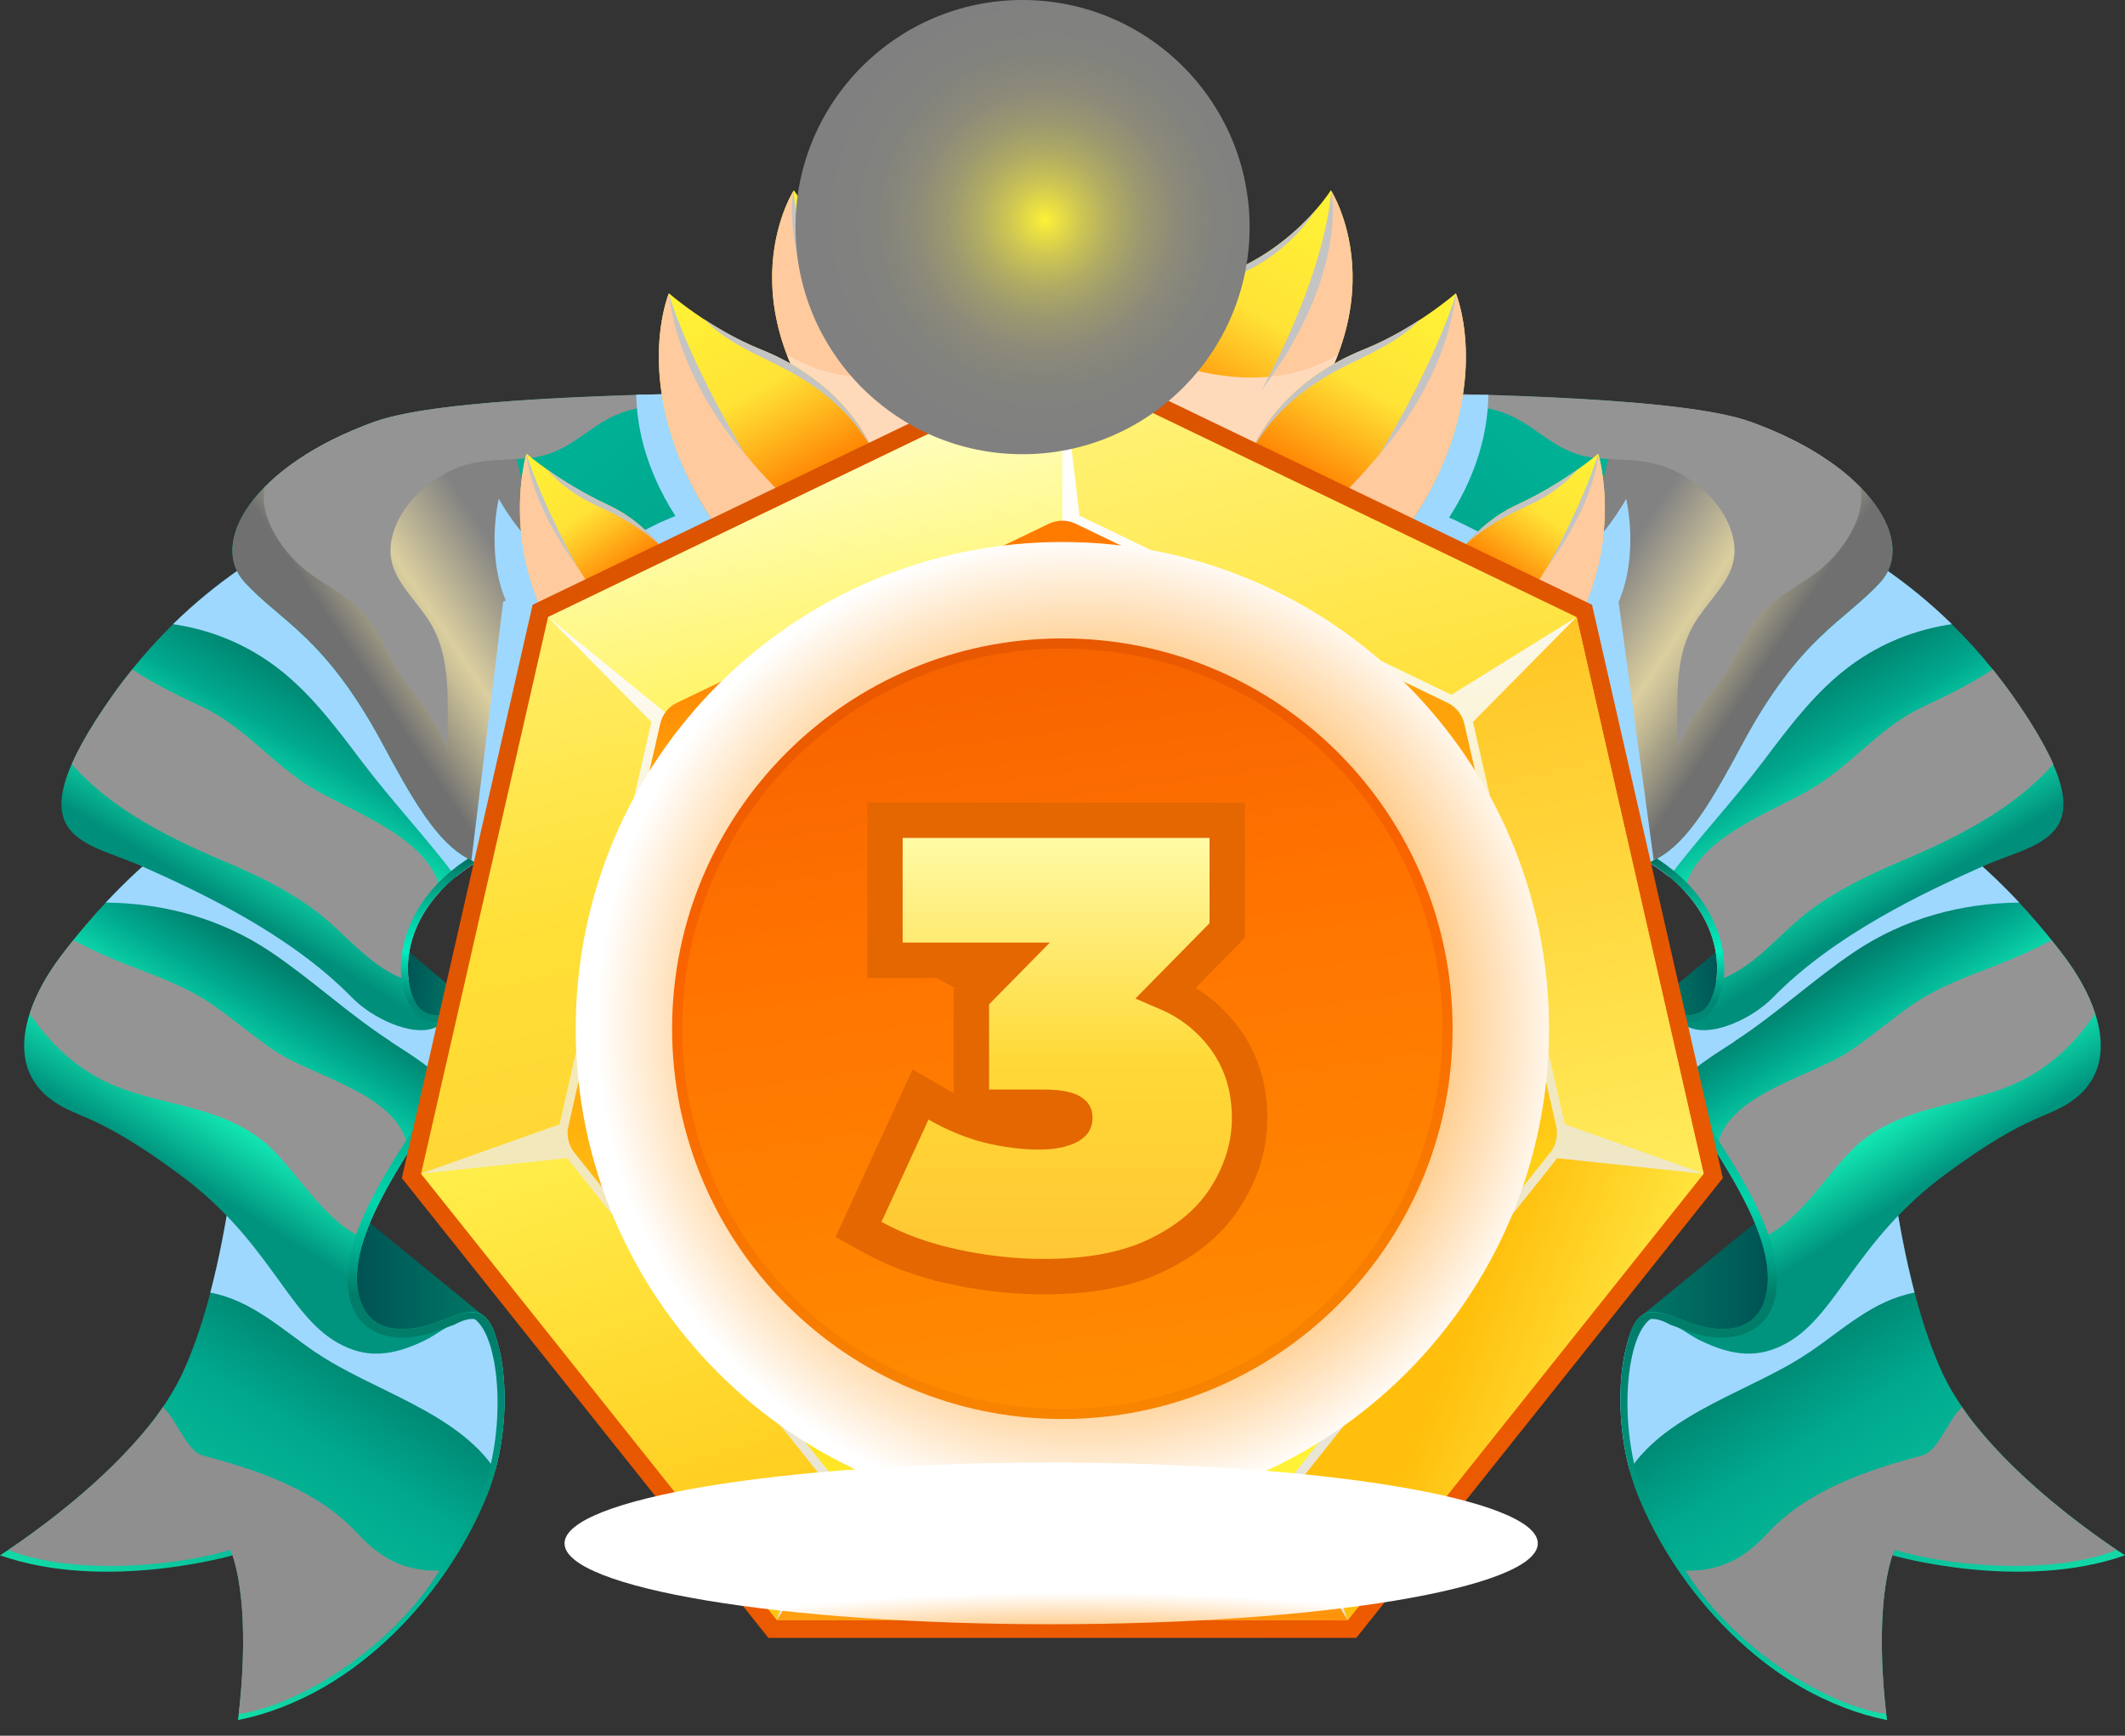 <svg width="60" height="49" viewBox="0 0 60 49" fill="none" xmlns="http://www.w3.org/2000/svg">
<rect x="0" y="0" width="60" height="49" fill="#333333" stroke="none"/>
<path d="M46.646 28.385L49.318 26.148C49.318 26.148 50.011 28.539 48.505 29.058C46.999 29.576 46.48 29.024 46.642 28.385H46.646Z" fill="url(#paint0_linear_539_4112)"/>
<path d="M46.318 37.167L51.983 32.54C51.983 32.54 53.22 43.707 46.318 37.167Z" fill="url(#paint1_linear_539_4112)"/>
<path d="M48.323 37.856C47.534 37.516 47.368 37.503 47.07 37.242C45.879 36.192 45.269 39.703 46.215 42.122C47.281 44.853 49.9 47.878 53.282 48.559C53.282 48.559 52.867 45.658 53.431 43.907C53.431 43.907 57.034 44.948 60.001 43.907C60.001 43.907 56.133 41.483 54.867 38.806C53.705 36.345 53.353 32.536 53.353 32.536C53.353 32.536 51.647 39.288 48.323 37.852V37.856Z" fill="url(#paint2_linear_539_4112)"/>
<g style="mix-blend-mode:overlay">
<path d="M55.403 39.727C55.029 40.026 54.731 40.968 54.274 41.088C52.718 41.503 51.037 42.063 49.904 43.288C49.257 43.985 48.609 44.354 47.593 44.342C49.033 46.649 51.705 48.185 53.257 48.384C53.179 47.728 52.946 45.4 53.432 43.91C53.432 43.91 53.465 43.827 53.502 43.757C55.191 44.255 58.005 44.45 59.765 43.757C59.134 43.333 57.362 42.088 56.042 40.553C56.021 40.528 55.59 40.042 55.407 39.731L55.403 39.727Z" fill="#8F8F8F"/>
</g>
<g style="mix-blend-mode:multiply">
<path d="M51.066 38.192C52.041 37.532 52.879 36.715 54.058 36.49C53.531 34.482 53.352 32.536 53.352 32.536C53.352 32.536 51.647 39.288 48.322 37.852C47.534 37.511 47.368 37.499 47.069 37.237C45.978 36.275 45.376 39.151 46.011 41.499C47.102 39.852 49.505 39.25 51.066 38.188V38.192Z" fill="#9ED8FF"/>
</g>
<path d="M46.414 42.226C45.547 40.005 45.99 36.864 46.991 37.175C45.854 36.349 45.293 39.756 46.215 42.122C47.082 44.342 48.974 46.757 51.473 47.948C49.078 46.724 47.26 44.388 46.418 42.226H46.414Z" fill="url(#paint3_linear_539_4112)"/>
<path d="M54.785 23.526C54.785 23.526 56.432 24.547 58.262 26.97C59.349 28.41 59.789 30.041 58.632 30.979C57.86 31.606 57.407 31.319 54.905 33.17C52.402 35.025 51.884 37.1 50.473 37.901C49.697 38.345 48.962 38.312 47.983 37.831C47.389 37.54 46.435 36.569 45.949 37.901C46.285 36.54 46.974 37.125 47.891 37.399C48.833 37.677 49.742 37.515 49.896 36.386C50.265 33.672 45.497 29.46 46.696 28.414C46.696 28.414 46.754 28.402 47.161 28.651C47.422 28.813 47.813 29.211 48.468 28.871C50.087 28.024 54.78 23.521 54.78 23.521L54.785 23.526Z" fill="url(#paint4_linear_539_4112)"/>
<g style="mix-blend-mode:overlay">
<path d="M52.597 32.191C53.73 31.295 55.162 31.22 56.477 30.759C57.676 30.336 58.511 29.56 59.158 28.618C58.984 28.074 58.668 27.51 58.262 26.975C58.15 26.825 58.038 26.68 57.925 26.543C57.457 26.792 56.967 27.016 56.456 27.215C55.602 27.551 54.747 27.842 53.987 28.369C53.394 28.78 52.846 29.257 52.248 29.66C51.107 30.427 48.601 30.909 48.468 32.523C48.978 33.332 49.456 34.166 49.713 34.955C50.862 34.511 51.701 32.897 52.597 32.187V32.191Z" fill="#949494"/>
</g>
<g style="mix-blend-mode:multiply">
<path d="M48.966 29.402C50.157 28.63 51.178 27.668 52.348 26.879C53.767 25.924 55.373 25.497 57.013 25.48C55.747 24.123 54.788 23.526 54.788 23.526C54.788 23.526 50.095 28.029 48.476 28.875C47.825 29.215 47.435 28.817 47.169 28.655C46.762 28.406 46.704 28.419 46.704 28.419C46.252 28.813 46.646 29.66 47.298 30.705C47.742 30.174 48.368 29.797 48.97 29.406L48.966 29.402Z" fill="#9ED8FF"/>
</g>
<path d="M46.684 28.526L46.696 28.419C45.493 29.464 50.265 33.681 49.896 36.391C49.742 37.519 48.833 37.681 47.891 37.403C46.974 37.133 46.285 36.548 45.949 37.905C46.248 37.084 46.717 37.15 47.165 37.399C47.385 37.474 47.63 37.577 47.891 37.652C48.833 37.93 49.896 37.71 50.128 36.598C50.676 33.967 46.319 29.991 46.684 28.526Z" fill="url(#paint5_linear_539_4112)"/>
<path d="M50.058 14.446C50.058 14.446 53.95 15.558 56.822 19.637C59.694 23.717 57.656 23.717 55.988 24.455C54.32 25.198 51.797 26.381 50.058 28.161C49.477 28.755 48.394 29.244 47.779 29.033C47.227 28.842 47.144 28.734 46.908 28.551C46.746 28.431 46.514 28.506 46.518 28.929C46.505 28.12 46.924 28.34 47.086 28.497C47.335 28.742 47.925 28.721 48.165 28.452C48.676 27.879 48.979 25.331 45.7 23.895L50.058 14.441V14.446Z" fill="url(#paint6_linear_539_4112)"/>
<g style="mix-blend-mode:overlay">
<path d="M48.46 27.676C49.456 27.406 50.257 26.343 51.041 25.75C51.846 25.136 52.739 24.708 53.668 24.314C55.266 23.638 56.847 22.845 57.976 21.571C57.747 21.052 57.378 20.422 56.826 19.637C56.644 19.38 56.457 19.135 56.27 18.898C55.668 19.288 55.013 19.62 54.332 19.936C53.091 20.509 52.344 21.538 51.211 22.231C50.095 22.911 47.837 23.646 47.563 25.161C48.385 26.045 48.551 27.003 48.46 27.68V27.676Z" fill="#949494"/>
</g>
<g style="mix-blend-mode:multiply">
<path d="M49.771 21.509C50.51 20.534 51.257 19.521 52.253 18.787C53.133 18.139 54.104 17.77 55.112 17.62C52.614 15.176 50.058 14.446 50.058 14.446L45.7 23.899C46.285 24.157 46.75 24.447 47.128 24.754C47.966 23.642 48.929 22.621 49.771 21.509Z" fill="#9ED8FF"/>
</g>
<path d="M45.791 23.725L45.704 23.895C48.983 25.331 48.68 27.879 48.169 28.452C47.928 28.722 47.339 28.742 47.09 28.497C46.928 28.34 46.484 28.103 46.509 28.929C46.509 28.85 46.692 28.958 46.684 28.9C46.621 28.564 46.8 28.456 46.928 28.56C46.995 28.614 47.065 28.668 47.136 28.722C47.406 28.929 47.995 28.896 48.227 28.659C49.103 27.771 48.941 25.028 45.8 23.725H45.791Z" fill="url(#paint7_linear_539_4112)"/>
<path d="M27.266 11.109C32.333 11.109 46.322 10.79 49.41 11.906C52.875 13.159 54.108 15.33 53.087 16.442C52.066 17.554 50.817 17.982 49.19 21.007C47.642 23.895 46.771 25.161 44.331 24.136C42.679 23.443 35.113 21.488 27.262 21.488V11.109H27.266Z" fill="url(#paint8_linear_539_4112)"/>
<path style="mix-blend-mode:overlay" d="M49.41 11.906C48.705 11.653 47.422 11.47 45.812 11.346C45.418 12.898 45.065 14.462 44.596 15.994C43.879 18.338 43.019 20.637 42.152 22.928C42.094 23.086 42.032 23.244 41.974 23.401C43.09 23.692 43.912 23.953 44.335 24.132C46.779 25.153 47.647 23.891 49.195 21.003C50.817 17.977 52.071 17.55 53.091 16.438C54.112 15.325 52.876 13.155 49.414 11.902L49.41 11.906Z" fill="url(#paint9_linear_539_4112)"/>
<g style="mix-blend-mode:overlay">
<path d="M52.518 13.748C51.85 13.072 50.816 12.412 49.414 11.902C47.671 11.271 42.467 11.101 37.346 11.067C38.192 11.416 39.072 11.615 40.064 11.536C41.276 11.441 42.122 11.316 43.181 12.034C43.824 12.47 44.272 12.86 45.098 12.935C45.695 12.989 46.289 12.956 46.874 13.13C47.729 13.387 48.613 14.134 48.887 15.006C49.239 16.139 48.447 16.662 47.891 17.521C47.206 18.579 47.389 19.94 47.355 21.168C47.384 21.094 47.413 21.019 47.447 20.948C47.716 20.33 48.061 19.861 48.48 19.346C48.99 18.72 49.198 17.915 49.729 17.317C50.161 16.832 50.775 16.545 51.289 16.163C51.92 15.695 52.725 14.649 52.522 13.748H52.518Z" fill="#949494"/>
</g>
<path d="M13.354 28.386L10.682 26.149C10.682 26.149 9.989 28.539 11.495 29.058C13.001 29.577 13.52 29.025 13.358 28.386H13.354Z" fill="url(#paint10_linear_539_4112)"/>
<path d="M13.678 37.167L8.014 32.54C8.014 32.54 6.777 43.707 13.678 37.167Z" fill="url(#paint11_linear_539_4112)"/>
<path d="M11.678 37.856C12.466 37.516 12.633 37.503 12.931 37.242C14.122 36.192 14.732 39.703 13.786 42.122C12.72 44.853 10.101 47.878 6.719 48.559C6.719 48.559 7.134 45.658 6.569 43.907C6.569 43.907 2.967 44.948 0 43.907C0 43.907 3.868 41.483 5.133 38.806C6.295 36.345 6.648 32.536 6.648 32.536C6.648 32.536 8.354 39.288 11.678 37.852V37.856Z" fill="url(#paint12_linear_539_4112)"/>
<g style="mix-blend-mode:overlay">
<path d="M4.594 39.727C4.968 40.026 5.266 40.968 5.723 41.088C7.279 41.503 8.96 42.063 10.093 43.288C10.74 43.985 11.387 44.354 12.404 44.342C10.964 46.649 8.292 48.185 6.74 48.384C6.818 47.728 7.051 45.4 6.565 43.91C6.565 43.91 6.532 43.827 6.495 43.757C4.806 44.255 1.992 44.45 0.232 43.757C0.863 43.333 2.635 42.088 3.955 40.553C3.976 40.528 4.407 40.042 4.59 39.731L4.594 39.727Z" fill="#8F8F8F"/>
</g>
<g style="mix-blend-mode:multiply">
<path d="M8.931 38.192C7.96 37.532 7.117 36.715 5.938 36.49C6.466 34.482 6.644 32.536 6.644 32.536C6.644 32.536 8.35 39.288 11.674 37.852C12.462 37.511 12.628 37.499 12.927 37.237C14.018 36.275 14.624 39.151 13.985 41.499C12.894 39.852 10.491 39.25 8.931 38.188V38.192Z" fill="#9ED8FF"/>
</g>
<path d="M13.587 42.226C14.454 40.005 14.01 36.864 13.01 37.175C14.147 36.349 14.708 39.756 13.786 42.122C12.919 44.342 11.027 46.757 8.528 47.948C10.923 46.724 12.741 44.388 13.587 42.226Z" fill="url(#paint13_linear_539_4112)"/>
<path d="M5.213 23.526C5.213 23.526 3.565 24.547 1.735 26.971C0.648 28.411 0.208 30.041 1.366 30.979C2.137 31.606 2.59 31.32 5.092 33.171C7.595 35.022 8.113 37.101 9.524 37.902C10.3 38.346 11.035 38.312 12.014 37.831C12.608 37.541 13.562 36.569 14.048 37.902C13.712 36.54 13.023 37.126 12.106 37.399C11.164 37.678 10.255 37.516 10.101 36.387C9.732 33.673 14.5 29.461 13.301 28.415C13.301 28.415 13.243 28.402 12.836 28.651C12.575 28.813 12.184 29.212 11.529 28.871C9.91 28.025 5.217 23.522 5.217 23.522L5.213 23.526Z" fill="url(#paint14_linear_539_4112)"/>
<g style="mix-blend-mode:overlay">
<path d="M7.399 32.191C6.266 31.295 4.834 31.22 3.519 30.759C2.319 30.336 1.485 29.56 0.838 28.618C1.012 28.074 1.328 27.51 1.734 26.975C1.846 26.825 1.958 26.68 2.07 26.543C2.539 26.792 3.029 27.016 3.539 27.215C4.394 27.551 5.249 27.842 6.009 28.369C6.602 28.78 7.15 29.257 7.748 29.66C8.889 30.427 11.395 30.909 11.528 32.523C11.018 33.332 10.54 34.166 10.283 34.955C9.134 34.511 8.295 32.897 7.399 32.187V32.191Z" fill="#949494"/>
</g>
<g style="mix-blend-mode:multiply">
<path d="M11.035 29.402C9.844 28.63 8.823 27.668 7.653 26.879C6.234 25.924 4.628 25.497 2.988 25.48C4.254 24.123 5.213 23.526 5.213 23.526C5.213 23.526 9.906 28.029 11.525 28.875C12.176 29.215 12.566 28.817 12.832 28.655C13.239 28.406 13.297 28.419 13.297 28.419C13.749 28.813 13.355 29.66 12.703 30.705C12.259 30.174 11.633 29.797 11.031 29.406L11.035 29.402Z" fill="#9ED8FF"/>
</g>
<path d="M13.313 28.527L13.296 28.419C14.5 29.465 9.727 33.681 10.097 36.391C10.25 37.52 11.159 37.682 12.101 37.404C13.018 37.134 13.707 36.549 14.043 37.906C13.745 37.084 13.276 37.15 12.823 37.399C12.603 37.474 12.358 37.578 12.097 37.653C11.155 37.931 10.093 37.711 9.86 36.599C9.312 33.967 13.67 29.992 13.305 28.527H13.313Z" fill="url(#paint15_linear_539_4112)"/>
<path d="M9.939 14.446C9.939 14.446 6.046 15.558 3.174 19.638C0.303 23.717 2.34 23.717 4.009 24.456C5.677 25.199 8.2 26.381 9.939 28.162C10.52 28.755 11.603 29.245 12.217 29.033C12.769 28.842 12.852 28.734 13.089 28.552C13.251 28.431 13.483 28.506 13.479 28.929C13.491 28.12 13.072 28.34 12.91 28.498C12.661 28.743 12.072 28.722 11.831 28.452C11.321 27.879 11.018 25.331 14.296 23.895L9.939 14.442V14.446Z" fill="url(#paint16_linear_539_4112)"/>
<g style="mix-blend-mode:overlay">
<path d="M11.541 27.676C10.545 27.406 9.744 26.344 8.96 25.75C8.155 25.136 7.263 24.709 6.333 24.315C4.735 23.638 3.154 22.846 2.025 21.572C2.254 21.053 2.623 20.422 3.175 19.638C3.358 19.38 3.544 19.136 3.731 18.899C4.333 19.289 4.988 19.621 5.669 19.936C6.91 20.509 7.657 21.538 8.79 22.231C9.906 22.912 12.164 23.646 12.438 25.161C11.616 26.045 11.45 27.004 11.541 27.68V27.676Z" fill="#949494"/>
</g>
<g style="mix-blend-mode:multiply">
<path d="M10.226 21.509C9.487 20.534 8.74 19.521 7.744 18.787C6.864 18.139 5.893 17.77 4.885 17.62C7.383 15.176 9.939 14.446 9.939 14.446L14.297 23.899C13.712 24.157 13.247 24.447 12.869 24.754C12.031 23.642 11.068 22.621 10.226 21.509Z" fill="#9ED8FF"/>
</g>
<path d="M14.205 23.725L14.297 23.895C11.018 25.331 11.321 27.879 11.832 28.452C12.072 28.722 12.662 28.742 12.911 28.497C13.072 28.34 13.517 28.103 13.492 28.929C13.492 28.85 13.309 28.958 13.317 28.9C13.38 28.564 13.201 28.456 13.072 28.56C13.006 28.614 12.935 28.668 12.865 28.722C12.595 28.929 12.01 28.896 11.778 28.659C10.902 27.771 11.064 25.028 14.205 23.725Z" fill="url(#paint17_linear_539_4112)"/>
<path d="M30.162 11.093C23.995 11.047 13.247 10.943 10.586 11.902C7.121 13.155 5.889 15.326 6.91 16.438C7.931 17.55 9.18 17.977 10.806 21.003C12.354 23.891 13.226 25.157 15.666 24.132C17.135 23.518 23.294 21.899 30.162 21.55V11.088V11.093Z" fill="url(#paint18_linear_539_4112)"/>
<path style="mix-blend-mode:overlay" d="M10.586 11.906C11.291 11.653 12.574 11.47 14.184 11.346C14.578 12.898 14.931 14.462 15.404 15.994C16.122 18.338 16.981 20.637 17.848 22.928C17.907 23.086 17.969 23.244 18.027 23.401C16.91 23.692 16.089 23.953 15.665 24.132C13.221 25.153 12.354 23.891 10.806 21.003C9.183 17.977 7.93 17.55 6.909 16.438C5.888 15.325 7.125 13.155 10.586 11.902V11.906Z" fill="url(#paint19_linear_539_4112)"/>
<g style="mix-blend-mode:overlay">
<path d="M7.478 13.749C8.147 13.072 9.18 12.412 10.587 11.902C12.33 11.271 17.534 11.101 22.655 11.068C21.808 11.416 20.928 11.616 19.936 11.537C18.725 11.441 17.878 11.317 16.82 12.035C16.177 12.471 15.729 12.861 14.903 12.935C14.305 12.989 13.712 12.956 13.127 13.13C12.272 13.388 11.388 14.135 11.114 15.006C10.761 16.139 11.554 16.662 12.11 17.521C12.794 18.579 12.612 19.941 12.645 21.169C12.616 21.094 12.583 21.02 12.554 20.949C12.284 20.331 11.94 19.862 11.52 19.347C11.01 18.72 10.803 17.915 10.271 17.318C9.84 16.832 9.226 16.546 8.711 16.164C8.08 15.695 7.275 14.649 7.478 13.749Z" fill="#949494"/>
</g>
<g style="mix-blend-mode:multiply">
<path d="M45.704 16.99C46.289 15.641 45.916 14.085 45.916 14.085C45.916 14.085 45.459 14.898 44.944 15.376C44.67 15.629 44.413 15.973 44.227 16.239L41.106 14.695L40.915 14.612C41.836 13.184 42.019 11.906 42.023 11.147C41.919 11.151 41.471 11.143 41.027 11.147C40.836 11.255 40.608 11.371 40.346 11.479C39.151 11.981 38.184 13.284 38.184 13.284L39.222 13.882L32.673 11.068H32.055L44.94 19.588L46.413 24.476L46.692 24.277L45.7 16.982L45.704 16.99Z" fill="#9ED8FF"/>
</g>
<g style="mix-blend-mode:multiply">
<path d="M20.8 13.836L21.805 13.255C21.805 13.255 20.842 11.952 19.646 11.45C19.389 11.342 19.169 11.23 18.978 11.126C18.634 11.13 18.206 11.143 17.966 11.139C17.974 11.898 18.161 13.151 19.07 14.566L18.609 14.762L15.75 16.206C15.567 15.944 15.314 15.612 15.053 15.372C14.538 14.894 14.082 14.081 14.082 14.081C14.082 14.081 13.712 15.612 14.281 16.953L14.206 16.99L13.31 24.282L13.588 24.481L15.061 19.592L27.942 11.072H27.324L20.804 13.832L20.8 13.836Z" fill="#9ED8FF"/>
</g>
<path d="M31.677 10.997C31.677 10.997 31.847 8.544 34.138 7.885C36.424 7.225 37.578 5.37 37.578 5.37C37.578 5.37 39.935 9.022 35.412 13.408L31.677 10.997Z" fill="url(#paint20_linear_539_4112)"/>
<g style="mix-blend-mode:overlay">
<path d="M34.562 7.901C35.736 7.536 36.62 6.735 37.139 5.942C36.612 6.544 35.612 7.465 34.138 7.889C33.064 8.2 32.454 8.905 32.113 9.569C32.599 8.851 33.188 8.333 34.566 7.905L34.562 7.901Z" fill="#C4C4C4"/>
</g>
<g style="mix-blend-mode:multiply">
<path d="M37.591 5.395C37.773 7.98 36.163 10.665 34.233 12.649L35.412 13.408C39.728 9.221 37.777 5.702 37.591 5.395Z" fill="#FFCA9E"/>
</g>
<g style="mix-blend-mode:multiply">
<path d="M31.997 9.798C31.71 10.449 31.673 11.001 31.673 11.001L35.408 13.412C36.653 12.205 37.375 11.051 37.769 10.014C36.051 11.068 33.81 10.711 31.992 9.802L31.997 9.798Z" fill="#FFDABA"/>
</g>
<path d="M35.18 13.155C35.18 13.155 35.732 10.976 38.52 9.86C39.952 9.287 41.106 8.279 41.106 8.279C41.106 8.279 42.421 11.379 39.404 15.363L35.18 13.155Z" fill="url(#paint21_linear_539_4112)"/>
<g style="mix-blend-mode:overlay">
<path d="M37.558 10.561C38.334 10.121 39.189 9.827 39.869 9.237C39.952 9.167 40.031 9.092 40.11 9.013C39.67 9.3 39.122 9.619 38.521 9.86C36.421 10.702 35.591 12.146 35.309 12.806C35.794 11.844 36.616 11.097 37.562 10.561H37.558Z" fill="#C4C4C4"/>
</g>
<g style="mix-blend-mode:multiply">
<path d="M41.11 8.291C40.778 10.611 39.275 12.711 37.495 14.363L39.404 15.359C42.305 11.528 41.197 8.511 41.11 8.287V8.291Z" fill="#FFCA9E"/>
</g>
<g style="mix-blend-mode:overlay">
<path d="M37.591 5.395C37.591 5.395 38.089 7.756 35.607 11.03C35.607 11.03 37.338 8.03 37.591 5.395Z" fill="#C4C4C4"/>
</g>
<g style="mix-blend-mode:overlay">
<path d="M38.965 12.806C38.965 12.806 40.791 10.864 41.11 8.291C41.11 8.291 40.629 10.03 38.965 12.806Z" fill="#C4C4C4"/>
</g>
<path d="M28.316 10.997C28.316 10.997 28.146 8.544 25.855 7.885C23.564 7.225 22.415 5.37 22.415 5.37C22.415 5.37 20.058 9.022 24.581 13.408L28.316 10.997Z" fill="url(#paint22_linear_539_4112)"/>
<g style="mix-blend-mode:overlay">
<path d="M25.432 7.901C24.257 7.536 23.373 6.735 22.855 5.942C23.381 6.544 24.382 7.465 25.855 7.889C26.93 8.2 27.54 8.905 27.88 9.569C27.395 8.851 26.805 8.333 25.427 7.905L25.432 7.901Z" fill="#C4C4C4"/>
</g>
<g style="mix-blend-mode:multiply">
<path d="M22.402 5.395C22.219 7.98 23.83 10.665 25.759 12.649L24.581 13.408C20.265 9.221 22.215 5.702 22.402 5.395Z" fill="#FFCA9E"/>
</g>
<g style="mix-blend-mode:multiply">
<path d="M27.996 9.798C28.283 10.449 28.32 11.001 28.32 11.001L24.585 13.412C23.34 12.205 22.618 11.051 22.224 10.014C23.942 11.068 26.183 10.711 28 9.802L27.996 9.798Z" fill="#FFDABA"/>
</g>
<path d="M24.813 13.155C24.813 13.155 24.261 10.976 21.473 9.86C20.041 9.287 18.887 8.279 18.887 8.279C18.887 8.279 17.572 11.379 20.588 15.363L24.813 13.155Z" fill="url(#paint23_linear_539_4112)"/>
<g style="mix-blend-mode:overlay">
<path d="M22.435 10.561C21.659 10.121 20.804 9.827 20.123 9.237C20.041 9.167 19.962 9.092 19.883 9.013C20.323 9.3 20.87 9.619 21.472 9.86C23.572 10.702 24.402 12.146 24.684 12.806C24.199 11.844 23.377 11.097 22.431 10.561H22.435Z" fill="#C4C4C4"/>
</g>
<g style="mix-blend-mode:multiply">
<path d="M18.883 8.291C19.215 10.611 20.717 12.711 22.498 14.363L20.589 15.359C17.688 11.528 18.796 8.511 18.883 8.287V8.291Z" fill="#FFCA9E"/>
</g>
<g style="mix-blend-mode:overlay">
<path d="M22.402 5.395C22.402 5.395 21.904 7.756 24.386 11.03C24.386 11.03 22.655 8.03 22.402 5.395Z" fill="#C4C4C4"/>
</g>
<g style="mix-blend-mode:overlay">
<path d="M21.028 12.806C21.028 12.806 19.202 10.864 18.883 8.291C18.883 8.291 19.364 10.03 21.028 12.806Z" fill="#C4C4C4"/>
</g>
<path d="M40.695 16.558C40.695 16.558 41.189 15.01 42.849 14.242C44.202 13.616 45.127 12.807 45.127 12.807C45.127 12.807 45.982 15.624 44.011 18.438L40.695 16.558Z" fill="url(#paint24_linear_539_4112)"/>
<g style="mix-blend-mode:overlay">
<path d="M43.165 14.263C43.746 14.002 44.194 13.653 44.567 13.238C44.165 13.525 43.567 13.906 42.849 14.243C42.21 14.537 41.741 14.952 41.409 15.347C41.899 14.907 42.476 14.575 43.165 14.263Z" fill="#C4C4C4"/>
</g>
<g style="mix-blend-mode:multiply">
<path d="M45.144 12.865C44.949 13.944 44.331 14.994 43.766 15.886C43.389 16.479 43.011 17.073 42.608 17.645L44.011 18.442C45.825 15.857 45.252 13.271 45.144 12.865Z" fill="#FFCA9E"/>
</g>
<g style="mix-blend-mode:overlay">
<path d="M45.132 12.807C45.132 12.807 45.09 14.085 43.688 16.015C43.688 16.015 44.659 14.296 45.132 12.807Z" fill="#C4C4C4"/>
</g>
<path d="M19.298 16.558C19.298 16.558 18.804 15.01 17.144 14.242C15.791 13.616 14.866 12.807 14.866 12.807C14.866 12.807 14.011 15.624 15.986 18.438L19.302 16.558H19.298Z" fill="url(#paint25_linear_539_4112)"/>
<g style="mix-blend-mode:overlay">
<path d="M16.829 14.263C16.248 14.002 15.8 13.653 15.427 13.238C15.829 13.525 16.427 13.906 17.145 14.243C17.784 14.537 18.253 14.952 18.581 15.347C18.091 14.907 17.514 14.575 16.825 14.263H16.829Z" fill="#C4C4C4"/>
</g>
<g style="mix-blend-mode:multiply">
<path d="M14.849 12.865C15.044 13.944 15.663 14.994 16.227 15.886C16.605 16.479 16.983 17.073 17.385 17.645L15.982 18.442C14.169 15.857 14.742 13.271 14.849 12.865Z" fill="#FFCA9E"/>
</g>
<g style="mix-blend-mode:overlay">
<path d="M14.862 12.807C14.862 12.807 14.904 14.085 16.306 16.015C16.306 16.015 15.335 14.296 14.862 12.807Z" fill="#C4C4C4"/>
</g>
<path d="M21.696 46.239L11.346 33.258L15.039 17.073L29.996 9.873L44.952 17.073L48.645 33.258L38.295 46.239H21.696Z" fill="url(#paint26_linear_539_4112)"/>
<path d="M21.937 45.736L11.89 33.133L15.475 17.421L29.996 10.429L44.517 17.421L48.102 33.133L38.055 45.736H21.937Z" fill="url(#paint27_linear_539_4112)"/>
<path d="M38.055 45.737L36.005 41.4L23.945 41.57L21.936 45.737H38.055Z" fill="url(#paint28_linear_539_4112)"/>
<path d="M48.102 33.133L42.873 31.983L36.005 41.4L38.055 45.736L48.102 33.133Z" fill="url(#paint29_linear_539_4112)"/>
<path d="M44.516 17.421L40.433 20.521L42.873 31.983L48.102 33.133L44.516 17.421Z" fill="url(#paint30_linear_539_4112)"/>
<path d="M16.654 31.983L11.89 33.133L21.937 45.736L23.945 41.57L16.654 31.983Z" fill="url(#paint31_linear_539_4112)"/>
<path style="mix-blend-mode:overlay" d="M48.102 33.133L44.184 31.739L41.59 20.38L44.512 17.421L40.98 19.613L30.481 14.558L29.991 10.429L29.502 14.558L19.002 19.613L15.471 17.421L18.392 20.38L15.798 31.739L11.881 33.133L16.014 32.693L23.281 41.802L21.932 45.736L24.165 42.23H35.818C35.868 42.23 35.913 42.23 35.959 42.221L38.05 45.741L36.702 41.806L43.968 32.697L48.102 33.137V33.133Z" fill="url(#paint32_linear_539_4112)"/>
<path d="M29.996 10.429V16.766L20.281 21.335L15.476 17.421L29.996 10.429Z" fill="url(#paint33_linear_539_4112)"/>
<path d="M23.484 41.648L16.218 32.539C16.052 32.332 15.989 32.058 16.048 31.797L18.641 20.434C18.7 20.172 18.874 19.953 19.114 19.84L29.614 14.786C29.855 14.67 30.133 14.67 30.373 14.786L40.873 19.84C41.113 19.957 41.288 20.177 41.346 20.434L43.94 31.797C43.998 32.058 43.94 32.328 43.769 32.539L36.503 41.648C36.337 41.856 36.084 41.98 35.818 41.98H24.165C23.899 41.98 23.646 41.86 23.48 41.648H23.484Z" fill="url(#paint34_linear_539_4112)"/>
<g style="mix-blend-mode:multiply">
<path d="M43.737 29.041C43.737 36.627 37.587 42.782 29.996 42.782C22.406 42.782 16.256 36.632 16.256 29.041C16.256 21.451 22.406 15.301 29.996 15.301C37.587 15.301 43.737 21.451 43.737 29.041Z" fill="url(#paint35_radial_539_4112)"/>
</g>
<path d="M41.014 29.041C41.014 35.125 36.08 40.059 29.996 40.059C23.912 40.059 18.977 35.125 18.977 29.041C18.977 22.957 23.912 18.023 29.996 18.023C36.08 18.023 41.014 22.957 41.014 29.041Z" fill="url(#paint36_linear_539_4112)"/>
<path d="M40.727 29.041C40.727 34.968 35.922 39.773 29.995 39.773C24.069 39.773 19.264 34.968 19.264 29.041C19.264 23.115 24.069 18.31 29.995 18.31C35.922 18.31 40.727 23.115 40.727 29.041Z" fill="url(#paint37_linear_539_4112)"/>
<g style="mix-blend-mode:multiply">
<path d="M43.42 43.571C43.42 44.832 37.27 45.853 29.68 45.853C22.09 45.853 15.94 44.832 15.94 43.571C15.94 42.309 22.09 41.288 29.68 41.288C37.27 41.288 43.42 42.309 43.42 43.571Z" fill="url(#paint38_radial_539_4112)"/>
</g>
<path d="M29.997 10.229L33.867 6.358L29.997 2.487L26.126 6.358L29.997 10.229Z" fill="url(#paint39_linear_539_4112)"/>
<path d="M33.495 6.369L29.98 2.853L26.464 6.367L29.979 9.883L33.495 6.369Z" fill="url(#paint40_linear_539_4112)"/>
<g style="mix-blend-mode:overlay">
<path d="M30.045 3.001L33.457 6.412L33.511 6.358L29.995 2.839L26.48 6.358L30.045 3.001Z" fill="#CCCCCC"/>
</g>
<path d="M28.979 7.37L27.124 6.358L28.979 5.341L29.996 3.486L31.012 5.341L32.867 6.358L31.012 7.37L29.996 9.225L28.979 7.37Z" fill="url(#paint41_linear_539_4112)"/>
<path d="M29.128 7.221L27.543 6.358L29.128 5.491L29.996 3.905L30.863 5.491L32.448 6.358L30.863 7.221L29.996 8.806L29.128 7.221Z" fill="url(#paint42_linear_539_4112)"/>
<path d="M29.995 4.108L30.792 5.561L32.245 6.358L30.792 7.15L29.995 8.603L29.199 7.15L27.746 6.358L29.199 5.561L29.995 4.108Z" fill="url(#paint43_linear_539_4112)"/>
<path style="mix-blend-mode:overlay" d="M29.995 4.108V6.358L29.198 5.561L29.995 4.108Z" fill="url(#paint44_linear_539_4112)"/>
<path style="mix-blend-mode:overlay" d="M29.199 5.561L29.995 6.358H27.746L29.199 5.561Z" fill="url(#paint45_linear_539_4112)"/>
<path style="mix-blend-mode:overlay" d="M30.792 5.561L29.995 6.358H32.244L30.792 5.561Z" fill="url(#paint46_linear_539_4112)"/>
<path style="mix-blend-mode:multiply" d="M29.995 6.357V8.603L30.792 7.15L29.995 6.357Z" fill="url(#paint47_linear_539_4112)"/>
<path style="mix-blend-mode:overlay" d="M29.995 6.357L29.198 7.15L29.995 8.603V6.357Z" fill="url(#paint48_linear_539_4112)"/>
<path style="mix-blend-mode:overlay" d="M29.995 4.108L29.971 6.333L27.746 6.358L29.971 6.378L29.995 8.603L30.016 6.378L32.245 6.358L30.02 6.316L29.995 4.108Z" fill="url(#paint49_linear_539_4112)"/>
<path d="M27.124 6.358L28.871 5.304L29.996 3.486L28.979 5.341L27.124 6.358Z" fill="#FFA20A"/>
<path d="M27.124 6.358L28.979 7.37L29.996 9.226L31.012 7.37L32.867 6.358L31.054 7.478L29.996 9.4L28.925 7.478L27.124 6.358Z" fill="#FFC013"/>
<path style="mix-blend-mode:overlay" d="M35.283 6.412C35.283 9.952 32.411 12.823 28.872 12.823C25.332 12.823 22.46 9.952 22.46 6.412C22.46 2.872 25.332 0 28.872 0C32.411 0 35.283 2.872 35.283 6.412Z" fill="url(#paint50_radial_539_4112)"/>
<path d="M24.435 34.286L24.241 34.707L24.648 34.932C25.317 35.303 26.084 35.578 26.942 35.763L27.048 35.275L26.942 35.763C27.794 35.947 28.637 36.04 29.471 36.04C30.756 36.04 31.848 35.84 32.715 35.407C33.565 34.988 34.221 34.432 34.646 33.725C35.066 33.045 35.283 32.319 35.283 31.556C35.283 30.385 34.84 29.404 33.963 28.653C33.659 28.394 33.314 28.183 32.929 28.018L34.509 26.412L34.652 26.267V26.062V23.655V23.155H34.152H25.487H24.987V23.655V26.61V27.11H25.487H28.449L28.012 27.554H27.375L27.784 27.785L27.571 28.002L27.427 28.148V28.352V30.759V31.259H27.927H29.471C29.949 31.259 30.172 31.334 30.251 31.388L30.259 31.393L30.267 31.398C30.328 31.437 30.349 31.468 30.349 31.556C30.349 31.622 30.334 31.658 30.319 31.683C30.302 31.709 30.266 31.75 30.183 31.795C30.002 31.889 29.73 31.953 29.338 31.953C28.898 31.953 28.42 31.893 27.901 31.769C27.404 31.636 26.927 31.438 26.468 31.173L25.993 30.899L25.763 31.397L24.435 34.286Z" fill="url(#paint51_linear_539_4112)" stroke="#E46701"/>
<defs>
<linearGradient id="paint0_linear_539_4112" x1="46.642" y1="27.887" x2="49.148" y2="27.634" gradientUnits="userSpaceOnUse">
<stop stop-color="#007D6A"/>
<stop offset="0.55" stop-color="#00615B"/>
<stop offset="1" stop-color="#00484D"/>
</linearGradient>
<linearGradient id="paint1_linear_539_4112" x1="45.787" y1="35.88" x2="50.912" y2="35.88" gradientUnits="userSpaceOnUse">
<stop stop-color="#007D6A"/>
<stop offset="0.55" stop-color="#00615B"/>
<stop offset="1" stop-color="#00484D"/>
</linearGradient>
<linearGradient id="paint2_linear_539_4112" x1="55.606" y1="46.944" x2="48.368" y2="35.196" gradientUnits="userSpaceOnUse">
<stop stop-color="#14DBA8"/>
<stop offset="0.24" stop-color="#0AC39B"/>
<stop offset="0.56" stop-color="#00A88E"/>
<stop offset="0.74" stop-color="#008772"/>
<stop offset="0.9" stop-color="#00715F"/>
<stop offset="1" stop-color="#006959"/>
</linearGradient>
<linearGradient id="paint3_linear_539_4112" x1="45.675" y1="37.698" x2="50.564" y2="48.16" gradientUnits="userSpaceOnUse">
<stop stop-color="#007D6A"/>
<stop offset="0.35" stop-color="#00987E"/>
<stop offset="1" stop-color="#00D6AC"/>
</linearGradient>
<linearGradient id="paint4_linear_539_4112" x1="53.199" y1="34.166" x2="49.045" y2="27.493" gradientUnits="userSpaceOnUse">
<stop stop-color="#00947E"/>
<stop offset="0.03" stop-color="#029F85"/>
<stop offset="0.19" stop-color="#0ED3A6"/>
<stop offset="0.3" stop-color="#15F2BB"/>
<stop offset="0.37" stop-color="#18FFC3"/>
<stop offset="0.56" stop-color="#07C39E"/>
<stop offset="0.66" stop-color="#00A88E"/>
<stop offset="0.8" stop-color="#008772"/>
<stop offset="0.92" stop-color="#00715F"/>
<stop offset="1" stop-color="#006959"/>
</linearGradient>
<linearGradient id="paint5_linear_539_4112" x1="46.692" y1="28.883" x2="48.062" y2="36.868" gradientUnits="userSpaceOnUse">
<stop stop-color="#028773"/>
<stop offset="0.26" stop-color="#01A286"/>
<stop offset="0.67" stop-color="#00D6AC"/>
<stop offset="0.74" stop-color="#00C9A3"/>
<stop offset="0.86" stop-color="#00AA8B"/>
<stop offset="1" stop-color="#017D6A"/>
</linearGradient>
<linearGradient id="paint6_linear_539_4112" x1="52.722" y1="25.999" x2="48.356" y2="18.629" gradientUnits="userSpaceOnUse">
<stop stop-color="#008F7A"/>
<stop offset="0.3" stop-color="#18FFC3"/>
<stop offset="0.48" stop-color="#07C39E"/>
<stop offset="0.57" stop-color="#00A88E"/>
<stop offset="0.75" stop-color="#008772"/>
<stop offset="0.9" stop-color="#00715F"/>
<stop offset="1" stop-color="#006959"/>
</linearGradient>
<linearGradient id="paint7_linear_539_4112" x1="46.916" y1="23.468" x2="47.572" y2="28.398" gradientUnits="userSpaceOnUse">
<stop offset="0.12" stop-color="#006959"/>
<stop offset="0.25" stop-color="#008D75"/>
<stop offset="0.47" stop-color="#00C19C"/>
<stop offset="0.63" stop-color="#00E0B4"/>
<stop offset="0.72" stop-color="#00EDBE"/>
<stop offset="0.73" stop-color="#00E8BA"/>
<stop offset="0.91" stop-color="#00A287"/>
<stop offset="1" stop-color="#018773"/>
</linearGradient>
<linearGradient id="paint8_linear_539_4112" x1="46.675" y1="6.843" x2="33.47" y2="21.829" gradientUnits="userSpaceOnUse">
<stop stop-color="#00BFA1"/>
<stop offset="0.5" stop-color="#00A88E"/>
<stop offset="0.71" stop-color="#008772"/>
<stop offset="0.88" stop-color="#00715F"/>
<stop offset="1" stop-color="#006959"/>
</linearGradient>
<linearGradient id="paint9_linear_539_4112" x1="44.982" y1="16.994" x2="49.17" y2="19.787" gradientUnits="userSpaceOnUse">
<stop stop-color="#828282"/>
<stop offset="0.45" stop-color="#D2C79C"/>
<stop offset="0.5" stop-color="#DBCF9F"/>
<stop offset="0.61" stop-color="#C7BD96"/>
<stop offset="0.84" stop-color="#969280"/>
<stop offset="1" stop-color="#707070"/>
</linearGradient>
<linearGradient id="paint10_linear_539_4112" x1="13.354" y1="27.888" x2="10.852" y2="27.635" gradientUnits="userSpaceOnUse">
<stop stop-color="#007D6A"/>
<stop offset="0.55" stop-color="#00615B"/>
<stop offset="1" stop-color="#00484D"/>
</linearGradient>
<linearGradient id="paint11_linear_539_4112" x1="14.21" y1="35.88" x2="9.085" y2="35.88" gradientUnits="userSpaceOnUse">
<stop stop-color="#007D6A"/>
<stop offset="0.55" stop-color="#00615B"/>
<stop offset="1" stop-color="#00484D"/>
</linearGradient>
<linearGradient id="paint12_linear_539_4112" x1="4.391" y1="46.944" x2="11.632" y2="35.196" gradientUnits="userSpaceOnUse">
<stop stop-color="#14DBA8"/>
<stop offset="0.24" stop-color="#0AC39B"/>
<stop offset="0.56" stop-color="#00A88E"/>
<stop offset="0.74" stop-color="#008772"/>
<stop offset="0.9" stop-color="#00715F"/>
<stop offset="1" stop-color="#006959"/>
</linearGradient>
<linearGradient id="paint13_linear_539_4112" x1="14.322" y1="37.698" x2="9.437" y2="48.16" gradientUnits="userSpaceOnUse">
<stop stop-color="#007D6A"/>
<stop offset="0.35" stop-color="#00987E"/>
<stop offset="1" stop-color="#00D6AC"/>
</linearGradient>
<linearGradient id="paint14_linear_539_4112" x1="6.798" y1="34.167" x2="10.952" y2="27.494" gradientUnits="userSpaceOnUse">
<stop stop-color="#00947E"/>
<stop offset="0.03" stop-color="#029F85"/>
<stop offset="0.19" stop-color="#0ED3A6"/>
<stop offset="0.3" stop-color="#15F2BB"/>
<stop offset="0.37" stop-color="#18FFC3"/>
<stop offset="0.56" stop-color="#07C39E"/>
<stop offset="0.66" stop-color="#00A88E"/>
<stop offset="0.8" stop-color="#008772"/>
<stop offset="0.92" stop-color="#00715F"/>
<stop offset="1" stop-color="#006959"/>
</linearGradient>
<linearGradient id="paint15_linear_539_4112" x1="13.309" y1="28.884" x2="11.935" y2="36.868" gradientUnits="userSpaceOnUse">
<stop stop-color="#028773"/>
<stop offset="0.26" stop-color="#01A286"/>
<stop offset="0.67" stop-color="#00D6AC"/>
<stop offset="0.74" stop-color="#00C9A3"/>
<stop offset="0.86" stop-color="#00AA8B"/>
<stop offset="1" stop-color="#017D6A"/>
</linearGradient>
<linearGradient id="paint16_linear_539_4112" x1="7.275" y1="26" x2="11.645" y2="18.629" gradientUnits="userSpaceOnUse">
<stop stop-color="#008F7A"/>
<stop offset="0.3" stop-color="#18FFC3"/>
<stop offset="0.48" stop-color="#07C39E"/>
<stop offset="0.57" stop-color="#00A88E"/>
<stop offset="0.75" stop-color="#008772"/>
<stop offset="0.9" stop-color="#00715F"/>
<stop offset="1" stop-color="#006959"/>
</linearGradient>
<linearGradient id="paint17_linear_539_4112" x1="13.081" y1="23.468" x2="12.425" y2="28.398" gradientUnits="userSpaceOnUse">
<stop offset="0.12" stop-color="#006959"/>
<stop offset="0.25" stop-color="#008D75"/>
<stop offset="0.47" stop-color="#00C19C"/>
<stop offset="0.63" stop-color="#00E0B4"/>
<stop offset="0.72" stop-color="#00EDBE"/>
<stop offset="0.73" stop-color="#00E8BA"/>
<stop offset="0.91" stop-color="#00A287"/>
<stop offset="1" stop-color="#018773"/>
</linearGradient>
<linearGradient id="paint18_linear_539_4112" x1="12.603" y1="7.478" x2="25.804" y2="22.463" gradientUnits="userSpaceOnUse">
<stop stop-color="#00BFA1"/>
<stop offset="0.5" stop-color="#00A88E"/>
<stop offset="0.71" stop-color="#008772"/>
<stop offset="0.88" stop-color="#00715F"/>
<stop offset="1" stop-color="#006959"/>
</linearGradient>
<linearGradient id="paint19_linear_539_4112" x1="15.014" y1="16.994" x2="10.827" y2="19.787" gradientUnits="userSpaceOnUse">
<stop stop-color="#828282"/>
<stop offset="0.45" stop-color="#D2C79C"/>
<stop offset="0.5" stop-color="#DBCF9F"/>
<stop offset="0.61" stop-color="#C7BD96"/>
<stop offset="0.84" stop-color="#969280"/>
<stop offset="1" stop-color="#707070"/>
</linearGradient>
<linearGradient id="paint20_linear_539_4112" x1="37.333" y1="5.598" x2="33.822" y2="11.864" gradientUnits="userSpaceOnUse">
<stop stop-color="#FFF236"/>
<stop offset="0.52" stop-color="#FFE336"/>
<stop offset="0.71" stop-color="#FFBE22"/>
<stop offset="1" stop-color="#FF8000"/>
</linearGradient>
<linearGradient id="paint21_linear_539_4112" x1="40.624" y1="8.333" x2="37.516" y2="13.881" gradientUnits="userSpaceOnUse">
<stop stop-color="#FFF236"/>
<stop offset="0.52" stop-color="#FFE336"/>
<stop offset="0.71" stop-color="#FFBE22"/>
<stop offset="1" stop-color="#FF8000"/>
</linearGradient>
<linearGradient id="paint22_linear_539_4112" x1="22.664" y1="5.598" x2="26.17" y2="11.864" gradientUnits="userSpaceOnUse">
<stop stop-color="#FFF236"/>
<stop offset="0.52" stop-color="#FFE336"/>
<stop offset="0.71" stop-color="#FFBE22"/>
<stop offset="1" stop-color="#FF8000"/>
</linearGradient>
<linearGradient id="paint23_linear_539_4112" x1="19.368" y1="8.333" x2="22.477" y2="13.881" gradientUnits="userSpaceOnUse">
<stop stop-color="#FFF236"/>
<stop offset="0.52" stop-color="#FFE336"/>
<stop offset="0.71" stop-color="#FFBE22"/>
<stop offset="1" stop-color="#FF8000"/>
</linearGradient>
<linearGradient id="paint24_linear_539_4112" x1="45.36" y1="13.01" x2="42.895" y2="16.608" gradientUnits="userSpaceOnUse">
<stop stop-color="#FFF236"/>
<stop offset="0.52" stop-color="#FFE336"/>
<stop offset="0.71" stop-color="#FFBE22"/>
<stop offset="1" stop-color="#FF8000"/>
</linearGradient>
<linearGradient id="paint25_linear_539_4112" x1="14.633" y1="13.01" x2="17.098" y2="16.608" gradientUnits="userSpaceOnUse">
<stop stop-color="#FFF236"/>
<stop offset="0.52" stop-color="#FFE336"/>
<stop offset="0.71" stop-color="#FFBE22"/>
<stop offset="1" stop-color="#FF8000"/>
</linearGradient>
<linearGradient id="paint26_linear_539_4112" x1="25.144" y1="11.703" x2="34.598" y2="53.717" gradientUnits="userSpaceOnUse">
<stop stop-color="#DB5400"/>
<stop offset="1" stop-color="#F05B00"/>
</linearGradient>
<linearGradient id="paint27_linear_539_4112" x1="25.286" y1="12.205" x2="34.465" y2="52.999" gradientUnits="userSpaceOnUse">
<stop stop-color="#FFF479"/>
<stop offset="0.28" stop-color="#FFDF36"/>
<stop offset="1" stop-color="#FFB732"/>
</linearGradient>
<linearGradient id="paint28_linear_539_4112" x1="29.369" y1="34.345" x2="30.095" y2="47.542" gradientUnits="userSpaceOnUse">
<stop stop-color="#FFF236"/>
<stop offset="0.4" stop-color="#FFE336"/>
<stop offset="0.64" stop-color="#FFBE22"/>
<stop offset="1" stop-color="#FF8000"/>
</linearGradient>
<linearGradient id="paint29_linear_539_4112" x1="40.79" y1="38.544" x2="48.571" y2="41.578" gradientUnits="userSpaceOnUse">
<stop stop-color="#FFBF0C"/>
<stop offset="1" stop-color="#FFFF62"/>
</linearGradient>
<linearGradient id="paint30_linear_539_4112" x1="42.516" y1="18.392" x2="45.583" y2="33.153" gradientUnits="userSpaceOnUse">
<stop stop-color="#FFC727"/>
<stop offset="1" stop-color="#FFEA59"/>
</linearGradient>
<linearGradient id="paint31_linear_539_4112" x1="14.388" y1="26.111" x2="21.152" y2="47.662" gradientUnits="userSpaceOnUse">
<stop stop-color="#FFFF62"/>
<stop offset="1" stop-color="#FFBF0C"/>
</linearGradient>
<linearGradient id="paint32_linear_539_4112" x1="27.422" y1="11.728" x2="31.655" y2="46.923" gradientUnits="userSpaceOnUse">
<stop stop-color="white"/>
<stop offset="0.09" stop-color="#FEFDFA"/>
<stop offset="0.2" stop-color="#FCF9EC"/>
<stop offset="0.31" stop-color="#FAF3D5"/>
<stop offset="0.43" stop-color="#F6E9B6"/>
<stop offset="0.44" stop-color="#F6E9B3"/>
<stop offset="1" stop-color="#E4E4E4"/>
</linearGradient>
<linearGradient id="paint33_linear_539_4112" x1="22.398" y1="12.305" x2="24.058" y2="20.276" gradientUnits="userSpaceOnUse">
<stop stop-color="#FFFFC4"/>
<stop offset="1" stop-color="#FFF257"/>
</linearGradient>
<linearGradient id="paint34_linear_539_4112" x1="26.738" y1="16.313" x2="32.058" y2="41.906" gradientUnits="userSpaceOnUse">
<stop stop-color="#FF7B00"/>
<stop offset="0.14" stop-color="#FFA00A"/>
<stop offset="0.31" stop-color="#FFA40B"/>
<stop offset="0.5" stop-color="#FFB20F"/>
<stop offset="0.71" stop-color="#FFC915"/>
<stop offset="0.86" stop-color="#FFDF1C"/>
<stop offset="1" stop-color="#FFF236"/>
</linearGradient>
<radialGradient id="paint35_radial_539_4112" cx="0" cy="0" r="1" gradientUnits="userSpaceOnUse" gradientTransform="translate(30.632 28.906) scale(13.776 13.776)">
<stop offset="0.43" stop-color="#FF8F00"/>
<stop offset="1" stop-color="white"/>
</radialGradient>
<linearGradient id="paint36_linear_539_4112" x1="28.448" y1="18.218" x2="31.539" y2="39.852" gradientUnits="userSpaceOnUse">
<stop stop-color="#E85800"/>
<stop offset="0.36" stop-color="#FA6400"/>
<stop offset="1" stop-color="#F78500"/>
</linearGradient>
<linearGradient id="paint37_linear_539_4112" x1="28.489" y1="18.5" x2="31.502" y2="39.57" gradientUnits="userSpaceOnUse">
<stop stop-color="#F76300"/>
<stop offset="0.35" stop-color="#FF7300"/>
<stop offset="1" stop-color="#FF8C00"/>
</linearGradient>
<radialGradient id="paint38_radial_539_4112" cx="0" cy="0" r="1" gradientUnits="userSpaceOnUse" gradientTransform="translate(30.315 47.103) scale(13.778 2.143)">
<stop stop-color="#FF8F00"/>
<stop offset="1" stop-color="white"/>
</radialGradient>
<linearGradient id="paint39_linear_539_4112" x1="29.653" y1="2.865" x2="30.424" y2="10.659" gradientUnits="userSpaceOnUse">
<stop stop-color="#DB5400"/>
<stop offset="1" stop-color="#F05B00"/>
</linearGradient>
<linearGradient id="paint40_linear_539_4112" x1="29.667" y1="3.175" x2="30.368" y2="10.255" gradientUnits="userSpaceOnUse">
<stop stop-color="#FFF236"/>
<stop offset="0.14" stop-color="#FFDF1C"/>
<stop offset="0.29" stop-color="#FFC915"/>
<stop offset="0.5" stop-color="#FFB20F"/>
<stop offset="0.69" stop-color="#FFA40B"/>
<stop offset="0.86" stop-color="#FFA00A"/>
<stop offset="1" stop-color="#FF7B00"/>
</linearGradient>
<linearGradient id="paint41_linear_539_4112" x1="29.373" y1="3.797" x2="30.606" y2="8.868" gradientUnits="userSpaceOnUse">
<stop stop-color="#FA6400"/>
<stop offset="1" stop-color="#F08000"/>
</linearGradient>
<linearGradient id="paint42_linear_539_4112" x1="29.464" y1="4.171" x2="30.518" y2="8.503" gradientUnits="userSpaceOnUse">
<stop stop-color="#DB5400"/>
<stop offset="1" stop-color="#F05B00"/>
</linearGradient>
<linearGradient id="paint43_linear_539_4112" x1="29.506" y1="4.349" x2="30.473" y2="8.325" gradientUnits="userSpaceOnUse">
<stop stop-color="#FF99D4"/>
<stop offset="0.52" stop-color="#FF3369"/>
<stop offset="1" stop-color="#B00038"/>
</linearGradient>
<linearGradient id="paint44_linear_539_4112" x1="29.323" y1="3.702" x2="29.883" y2="6.005" gradientUnits="userSpaceOnUse">
<stop stop-color="#808080"/>
<stop offset="0.16" stop-color="#848384"/>
<stop offset="0.34" stop-color="#928E92"/>
<stop offset="0.54" stop-color="#A99FA9"/>
<stop offset="0.74" stop-color="#CAB8C8"/>
<stop offset="0.95" stop-color="#F3D7F1"/>
<stop offset="1" stop-color="#FFE0FD"/>
</linearGradient>
<linearGradient id="paint45_linear_539_4112" x1="28.651" y1="5.445" x2="28.896" y2="6.457" gradientUnits="userSpaceOnUse">
<stop stop-color="#808080"/>
<stop offset="0.17" stop-color="#848384"/>
<stop offset="0.37" stop-color="#928F91"/>
<stop offset="0.58" stop-color="#A9A2A6"/>
<stop offset="0.79" stop-color="#C9BCC4"/>
<stop offset="1" stop-color="#F0DCE8"/>
</linearGradient>
<linearGradient id="paint46_linear_539_4112" x1="30.85" y1="5.258" x2="31.136" y2="6.433" gradientUnits="userSpaceOnUse">
<stop stop-color="#9C9C9C"/>
<stop offset="0.24" stop-color="#A0A0A0"/>
<stop offset="0.52" stop-color="#AEAEAE"/>
<stop offset="0.81" stop-color="#C5C5C5"/>
<stop offset="1" stop-color="#D9D9D9"/>
</linearGradient>
<linearGradient id="paint47_linear_539_4112" x1="30.057" y1="6.49" x2="30.398" y2="7.893" gradientUnits="userSpaceOnUse">
<stop stop-color="#F288B4"/>
<stop offset="1" stop-color="white"/>
</linearGradient>
<linearGradient id="paint48_linear_539_4112" x1="29.563" y1="6.731" x2="30.099" y2="7.66" gradientUnits="userSpaceOnUse">
<stop stop-color="#F288B4"/>
<stop offset="1" stop-color="white"/>
</linearGradient>
<linearGradient id="paint49_linear_539_4112" x1="28.057" y1="5.1" x2="31.045" y2="7.038" gradientUnits="userSpaceOnUse">
<stop stop-color="white"/>
<stop offset="0.09" stop-color="#FAFEFD"/>
<stop offset="0.2" stop-color="#ECFCFA"/>
<stop offset="0.31" stop-color="#D5FAF4"/>
<stop offset="0.43" stop-color="#B6F6EB"/>
<stop offset="0.44" stop-color="#B3F6EB"/>
<stop offset="1" stop-color="#E4E4E4"/>
</linearGradient>
<radialGradient id="paint50_radial_539_4112" cx="0" cy="0" r="1" gradientUnits="userSpaceOnUse" gradientTransform="translate(29.504 6.218) scale(6.43 6.43)">
<stop stop-color="#FFF238"/>
<stop offset="0.04" stop-color="#F0E53F"/>
<stop offset="0.16" stop-color="#CEC653"/>
<stop offset="0.29" stop-color="#B1AC63"/>
<stop offset="0.43" stop-color="#9B9870"/>
<stop offset="0.58" stop-color="#8C8A79"/>
<stop offset="0.76" stop-color="#82827E"/>
<stop offset="1" stop-color="#808080"/>
</radialGradient>
<linearGradient id="paint51_linear_539_4112" x1="30.088" y1="14.525" x2="30.088" y2="44.404" gradientUnits="userSpaceOnUse">
<stop offset="0.3" stop-color="#FFFBA8"/>
<stop offset="0.518" stop-color="#FFD936"/>
<stop offset="0.7" stop-color="#FFC734"/>
</linearGradient>
</defs>
</svg>

